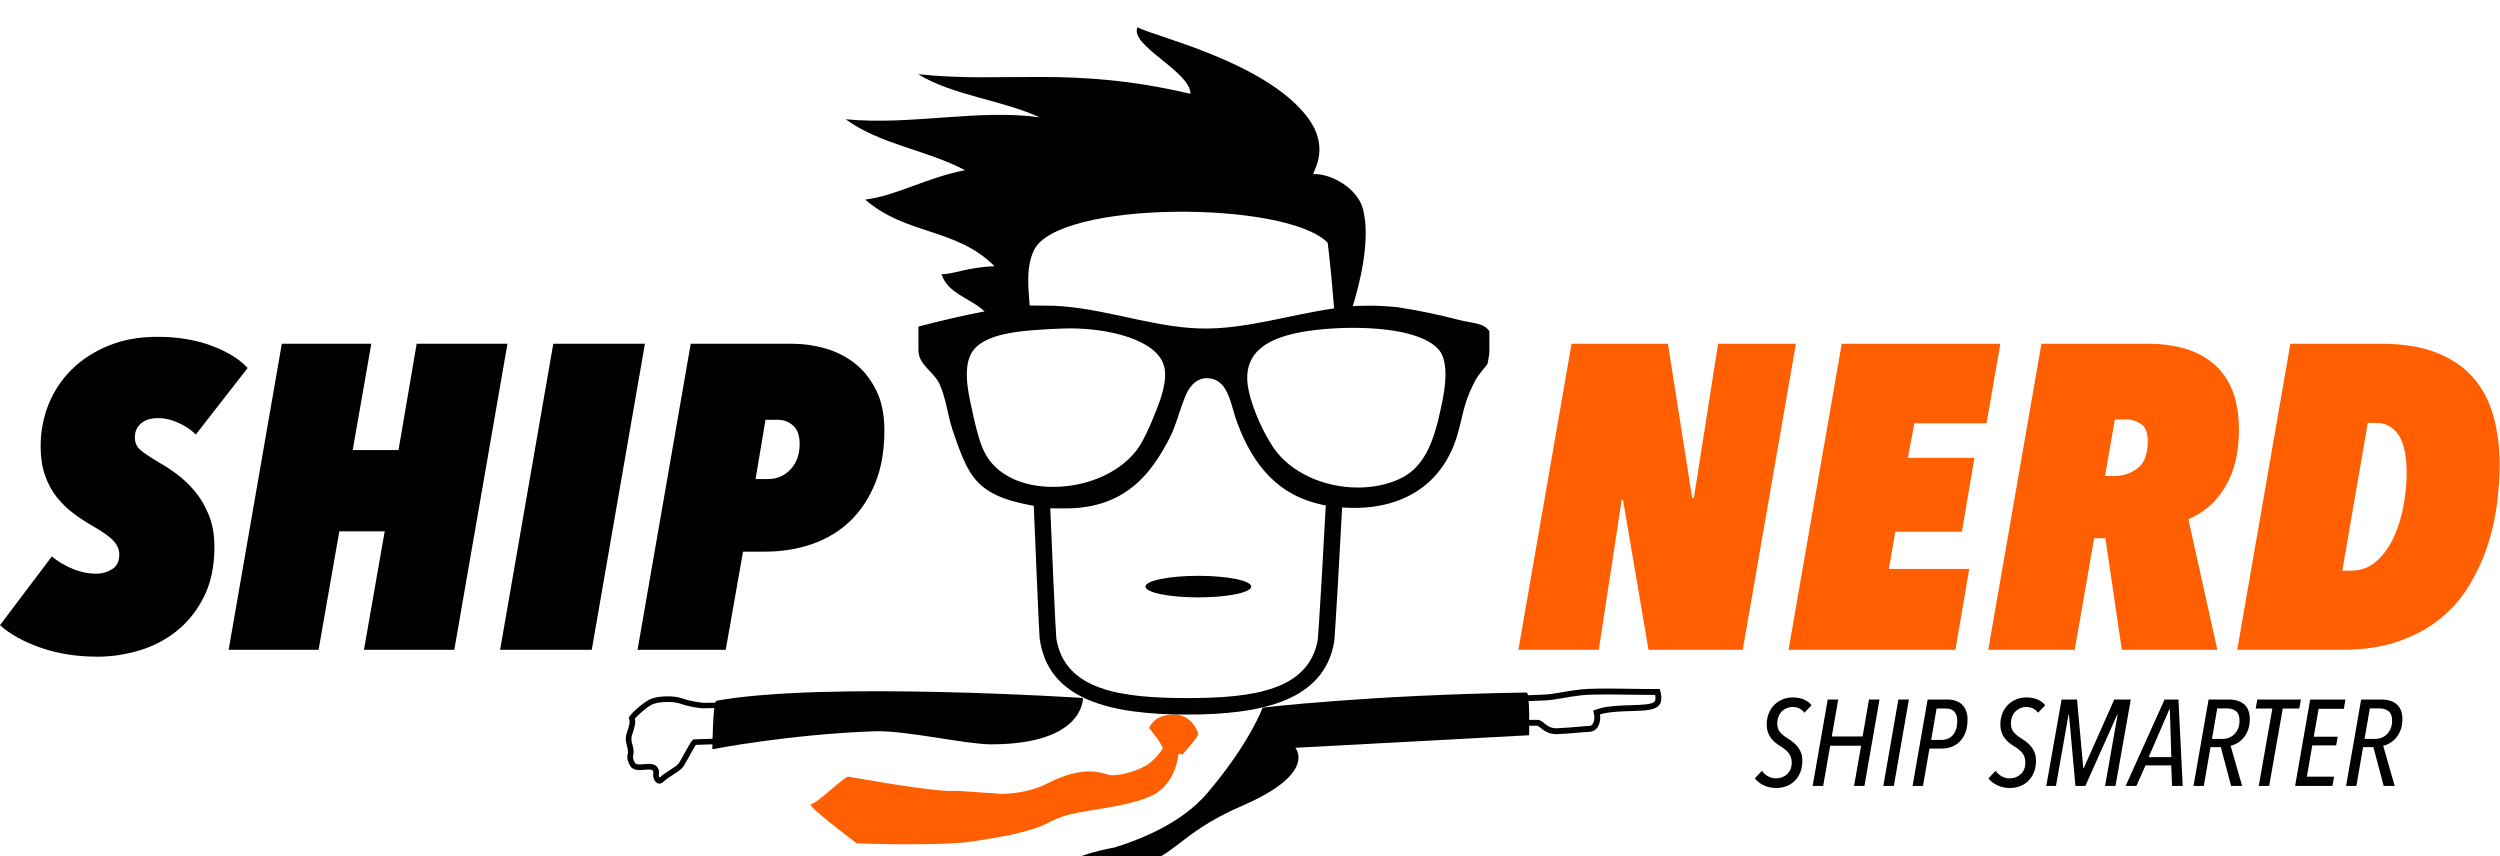 <?xml version="1.0" encoding="UTF-8"?>
<svg width="736px" height="252px" viewBox="0 0 184 63" version="1.1" xmlns="http://www.w3.org/2000/svg" xmlns:xlink="http://www.w3.org/1999/xlink">
    <!-- Generator: Sketch 42 (36781) - http://www.bohemiancoding.com/sketch -->
    <title>logo_svg_updated</title>
    <desc>Created with Sketch.</desc>
    <defs>
        <filter x="-50%" y="-50%" width="200%" height="200%" filterUnits="objectBoundingBox" id="filter-1">
            <feOffset dx="0" dy="2" in="SourceAlpha" result="shadowOffsetOuter1"></feOffset>
            <feGaussianBlur stdDeviation="5" in="shadowOffsetOuter1" result="shadowBlurOuter1"></feGaussianBlur>
            <feColorMatrix values="0 0 0 0 0   0 0 0 0 0   0 0 0 0 0  0 0 0 0.1 0" type="matrix" in="shadowBlurOuter1" result="shadowMatrixOuter1"></feColorMatrix>
            <feMerge>
                <feMergeNode in="shadowMatrixOuter1"></feMergeNode>
                <feMergeNode in="SourceGraphic"></feMergeNode>
            </feMerge>
        </filter>
    </defs>
    <g id="Page-1" stroke="none" stroke-width="1" fill="none" fill-rule="evenodd">
        <g id="a.-Homepage---Dropdown" transform="translate(-240, -9)">
            <g id="Header" filter="url(#filter-1)">
                <g id="Page-1" transform="translate(240, 9)">
                    <path d="M14.412,29.98 C14.072,29.641 13.648,29.355 13.14,29.121 C12.63,28.888 12.132,28.771 11.643,28.771 C11.453,28.771 11.257,28.793 11.056,28.834 C10.853,28.877 10.668,28.957 10.499,29.073 C10.329,29.19 10.191,29.339 10.085,29.519 C9.978,29.699 9.927,29.927 9.927,30.203 C9.927,30.584 10.063,30.892 10.34,31.125 C10.615,31.359 11.092,31.677 11.771,32.08 C12.153,32.292 12.571,32.568 13.028,32.907 C13.484,33.247 13.919,33.66 14.332,34.147 C14.746,34.636 15.091,35.219 15.366,35.897 C15.642,36.576 15.78,37.361 15.78,38.252 C15.78,39.673 15.525,40.892 15.017,41.91 C14.508,42.928 13.844,43.767 13.028,44.423 C12.211,45.081 11.289,45.564 10.26,45.871 C9.231,46.179 8.208,46.332 7.19,46.332 C5.642,46.332 4.236,46.11 2.974,45.664 C1.713,45.219 0.722,44.668 0,44.01 L3.817,38.952 C4.242,39.312 4.745,39.615 5.329,39.858 C5.912,40.102 6.5,40.224 7.095,40.224 C7.518,40.224 7.906,40.113 8.256,39.89 C8.605,39.668 8.78,39.312 8.78,38.825 C8.78,38.464 8.642,38.13 8.367,37.822 C8.092,37.515 7.582,37.149 6.84,36.725 C6.351,36.449 5.875,36.136 5.408,35.786 C4.941,35.436 4.528,35.034 4.168,34.577 C3.807,34.121 3.52,33.586 3.308,32.971 C3.097,32.355 2.99,31.645 2.99,30.839 C2.99,29.757 3.186,28.728 3.579,27.753 C3.972,26.778 4.538,25.924 5.281,25.192 C6.023,24.46 6.925,23.877 7.985,23.442 C9.046,23.008 10.244,22.79 11.58,22.79 C13.064,22.79 14.391,23.008 15.558,23.442 C16.724,23.877 17.614,24.423 18.229,25.081 L14.412,29.98 Z" id="Fill-1" fill="#000000"></path>
                    <polygon id="Fill-3" fill="#000000" points="33.437 45.823 26.788 45.823 28.314 37.106 24.974 37.106 23.448 45.823 16.829 45.823 20.742 23.299 27.328 23.299 25.959 31.125 29.331 31.125 30.668 23.299 37.349 23.299"></polygon>
                    <polygon id="Fill-5" fill="#000000" points="43.553 45.823 36.809 45.823 40.722 23.299 47.466 23.299"></polygon>
                    <path d="M58.855,30.68 C58.855,30.065 58.696,29.614 58.378,29.328 C58.06,29.041 57.699,28.898 57.296,28.898 L56.341,28.898 L55.61,33.257 L56.533,33.257 C57.19,33.257 57.742,33.018 58.187,32.541 C58.632,32.064 58.855,31.443 58.855,30.68 M65.091,29.694 C65.091,31.157 64.869,32.44 64.422,33.543 C63.977,34.646 63.368,35.575 62.593,36.326 C61.819,37.08 60.891,37.647 59.809,38.029 C58.728,38.41 57.551,38.601 56.278,38.601 L54.687,38.601 L53.415,45.823 L46.925,45.823 L50.838,23.299 L58.314,23.299 C59.098,23.299 59.894,23.41 60.7,23.633 C61.505,23.856 62.232,24.217 62.879,24.715 C63.526,25.213 64.056,25.871 64.47,26.687 C64.884,27.504 65.091,28.506 65.091,29.694" id="Fill-7" fill="#000000"></path>
                    <path d="M79.351,57.807 C80.862,57.519 83.815,57.211 85.151,56.348 C86.465,55.499 86.73,53.756 86.714,53.573 C86.699,53.389 87.021,53.547 87.021,53.547 C87.021,53.547 88.207,52.215 88.192,52.031 C88.176,51.848 87.697,50.529 86.283,50.584 C84.868,50.639 84.576,51.59 84.576,51.59 C84.576,51.59 85.672,52.918 85.566,53.112 C85.526,53.185 84.963,53.996 84.35,54.346 C83.325,54.93 82.007,55.127 81.652,55.04 C81.085,54.902 79.799,54.268 77.076,55.665 C76.067,56.183 74.897,56.401 73.755,56.431 L70.487,56.206 C68.943,56.37 62.676,55.185 62.416,55.161 C62.157,55.138 60.139,57.137 59.699,57.183 C59.257,57.23 63.059,60.068 63.059,60.068 C63.059,60.068 69.159,60.306 71.659,59.915 C72.997,59.706 74.381,59.513 75.889,59.057 C77.432,58.591 77.424,58.174 79.351,57.807" id="Fill-31" fill="#FF5E01"></path>
                    <path d="M82.015,60.378 C83.928,59.787 86.964,58.598 88.86,56.368 C92.004,52.668 92.931,50.078 92.931,50.078 C92.931,50.078 100.701,49.152 112.357,48.968 C112.619,48.963 112.542,52.113 112.542,52.113 L95.334,53.038 C95.334,53.038 97,54.888 91.45,57.293 C86.501,59.438 86.553,61.214 82.951,61.967 C82.951,61.967 78.551,62.535 78.623,61.742 C78.696,60.949 82.015,60.378 82.015,60.378" id="Fill-33" fill="#000000"></path>
                    <path d="M112.207,51.413 L113.144,51.413 C113.302,51.413 113.723,52.062 114.589,52.033 C115.495,52.002 116.593,51.872 116.964,51.863 C117.669,51.846 117.841,51.037 117.76,50.584 C118.148,50.448 118.781,50.383 119.516,50.352 C121.391,50.272 122.687,50.443 122.158,48.709 C120.905,48.74 117.508,48.601 116.317,48.745 C114.844,48.924 114.407,49.106 113.538,49.126 L112.243,49.178 L112.243,49.18 L112.261,49.61 L113.549,49.559 C114.067,49.546 114.445,49.479 114.923,49.395 C115.283,49.331 115.731,49.252 116.37,49.174 C116.771,49.126 117.463,49.111 118.231,49.111 C118.872,49.111 119.566,49.122 120.191,49.131 C120.76,49.139 121.273,49.146 121.687,49.146 L121.82,49.146 C121.861,49.367 121.85,49.529 121.789,49.615 C121.616,49.855 120.836,49.878 120.081,49.9 C119.893,49.905 119.698,49.911 119.497,49.92 C118.605,49.957 118.008,50.039 117.617,50.176 L117.268,50.297 L117.334,50.66 C117.369,50.856 117.327,51.156 117.195,51.317 C117.133,51.393 117.059,51.428 116.953,51.431 C116.787,51.434 116.512,51.459 116.164,51.489 C115.688,51.531 115.096,51.582 114.574,51.6 C114.559,51.601 114.546,51.601 114.532,51.601 C114.106,51.601 113.831,51.377 113.629,51.212 C113.483,51.093 113.346,50.98 113.144,50.98 L112.207,50.98 L112.207,51.437 L112.207,51.413 Z" id="Fill-35" fill="#000000"></path>
                    <path d="M72.927,52.783 C71.112,52.783 66.635,51.748 64.418,51.822 C58.18,52.027 52.43,53.143 52.43,53.143 C52.43,53.143 52.453,49.626 52.737,49.574 C60.668,48.132 79.705,49.37 79.705,49.37 C79.705,49.37 79.849,52.783 72.927,52.783" id="Fill-37" fill="#000000"></path>
                    <path d="M53.007,52.351 L51.548,52.401 L51.033,52.417 L50.917,52.542 C50.82,52.647 50.689,52.878 50.365,53.464 C50.209,53.75 50.046,54.045 49.955,54.186 C49.878,54.307 49.515,54.543 49.274,54.699 C48.992,54.882 48.726,55.055 48.539,55.237 C48.51,55.187 48.475,55.087 48.495,54.941 C48.529,54.694 48.442,54.532 48.36,54.44 C48.189,54.244 47.943,54.222 47.773,54.222 C47.672,54.222 47.556,54.231 47.432,54.242 C47.32,54.252 47.201,54.263 47.084,54.263 C46.799,54.263 46.759,54.191 46.743,54.164 C46.56,53.839 46.576,53.754 46.602,53.613 C46.623,53.497 46.652,53.339 46.617,53.124 C46.598,53 46.568,52.887 46.539,52.776 C46.473,52.524 46.429,52.358 46.528,52.063 C46.696,51.573 46.806,51.201 46.726,50.891 C46.934,50.632 47.587,50.069 47.957,49.867 C48.143,49.766 48.58,49.663 49.138,49.663 C49.517,49.663 49.872,49.714 50.111,49.802 C50.584,49.975 51.154,50.069 51.533,50.117 C51.533,50.117 51.681,50.124 51.8,50.131 C51.872,50.135 53.18,50.093 53.194,50.093 C53.233,50.093 53.224,49.701 53.224,49.701 C53.224,49.701 51.909,49.741 51.798,49.729 C51.479,49.697 50.789,49.609 50.254,49.413 C49.534,49.15 48.275,49.222 47.759,49.504 C47.243,49.786 46.172,50.719 46.283,50.899 C46.396,51.079 46.327,51.371 46.137,51.931 C45.947,52.489 46.141,52.772 46.209,53.19 C46.276,53.609 45.989,53.672 46.383,54.368 C46.776,55.063 48.168,54.277 48.085,54.885 C48.002,55.493 48.464,55.897 48.819,55.542 C49.175,55.187 50.08,54.76 50.304,54.41 C50.528,54.06 51.094,52.961 51.221,52.824 L51.549,52.813 L53.011,52.762 L53.007,52.351 Z" id="Fill-39" fill="#000000"></path>
                    <path d="M92.089,41.173 C92.089,40.736 90.346,40.38 88.195,40.38 C86.045,40.38 84.302,40.736 84.302,41.173 C84.302,41.611 86.045,41.967 88.195,41.967 C90.346,41.967 92.089,41.611 92.089,41.173 L92.089,41.173 Z M99.946,33.882 C97.389,33.882 94.956,32.742 93.748,30.978 C93.084,30.008 92.223,28.268 91.901,26.739 C91.673,25.652 91.812,24.792 92.325,24.112 C93.162,23.004 94.947,22.392 97.943,22.184 C98.479,22.147 99.028,22.128 99.575,22.128 C103.121,22.128 105.572,22.871 106.135,24.115 C106.649,25.254 106.245,27.132 106.074,27.935 L106.045,28.07 C105.515,30.594 104.79,32.442 102.986,33.26 C102.088,33.668 101.037,33.882 99.947,33.882 L99.946,33.882 Z M77.506,33.835 C75.276,33.835 73.488,33.003 72.605,31.551 C72.102,30.726 71.795,29.325 71.549,28.2 L71.496,27.961 C71.272,26.942 70.897,25.237 71.429,24.121 C72.22,22.461 75.257,22.317 77.936,22.19 L78.045,22.184 C78.27,22.173 78.499,22.168 78.735,22.168 C81.697,22.168 85.13,23.028 85.668,24.917 C85.971,25.975 85.394,27.454 85.116,28.165 C84.616,29.449 84.178,30.373 83.816,30.91 C82.615,32.687 80.139,33.835 77.506,33.835 L77.506,33.835 Z M107.238,30.09 C107.631,28.782 107.717,27.733 108.386,26.391 C108.713,25.734 108.603,25.886 109.468,24.805 C109.49,24.805 109.619,24.074 109.619,23.867 L109.619,22.386 C109.211,21.743 108.346,21.797 107.378,21.546 C106.086,21.21 104.342,20.827 102.903,20.619 C102.701,20.589 102.272,20.556 101.878,20.532 C101.534,20.51 101.218,20.495 101.103,20.495 C100.79,20.495 99.962,20.507 99.86,20.514 C99.761,20.522 99.661,20.529 99.562,20.538 C100.029,19.01 100.902,15.741 100.327,13.427 C99.923,11.8 97.889,10.764 96.704,10.816 C96.416,10.828 98.08,9.049 96.206,6.598 C93.041,2.459 84.583,0.592 83.725,0 C83.081,1.325 87.625,3.26 87.621,4.904 C78.779,2.83 74.09,4.155 67.572,3.461 C70.139,5.029 73.672,5.341 76.514,6.633 C71.95,6.01 67.062,7.242 62.236,6.778 C64.867,8.666 68.061,8.983 71.033,10.527 C68.182,11.072 65.987,12.403 63.679,12.691 C66.717,15.325 70.367,14.755 73.2,17.595 C71.126,17.666 70.12,18.219 69.303,18.171 C69.7,19.59 71.455,19.958 72.467,20.92 C70.835,21.223 69.132,21.637 67.596,22.036 L67.596,23.787 C67.609,24.869 68.707,25.331 69.137,26.238 C69.625,27.274 69.744,28.562 70.117,29.671 C70.479,30.745 70.876,31.917 71.447,32.822 C72.399,34.326 74.042,34.86 76.085,35.23 C76.167,37.273 76.479,44.667 76.514,44.947 C77.096,49.52 81.737,50.592 87.377,50.592 C92.896,50.592 97.457,49.566 98.196,45.236 C98.254,44.897 98.655,37.847 98.781,35.35 C103.459,35.677 106.243,33.402 107.238,30.09 Z M97.576,35.2 C94.098,34.56 92.234,32.262 91.059,29.11 C90.708,28.169 90.553,27.032 89.992,26.375 C89.707,26.041 89.318,25.822 88.742,25.834 C88.473,25.839 88.153,25.969 87.935,26.153 C87.453,26.557 87.246,27.142 87.134,27.432 C86.77,28.369 86.539,29.347 86.086,30.231 C84.737,32.858 82.948,35.12 79.137,35.398 C79.088,35.401 78.624,35.419 78.529,35.42 C78.204,35.42 77.599,35.417 77.307,35.414 L77.299,35.414 C77.386,37.676 77.701,44.711 77.747,44.991 C78.363,48.793 82.446,49.378 87.377,49.378 C92.237,49.378 96.277,48.809 96.979,45.146 C97.039,44.829 97.461,37.545 97.578,35.197 L97.576,35.2 Z M98.192,20.697 C94.826,21.183 91.583,22.264 88.327,22.176 C84.576,22.075 80.661,20.448 76.84,20.495 C76.514,20.495 76.11,20.487 75.783,20.487 C75.669,19.016 75.523,17.659 76.084,16.442 C77.801,12.723 94.68,12.741 97.717,15.865 C97.91,17.43 98.06,19.068 98.192,20.694 L98.192,20.697 Z" id="Fill-41" fill="#000000"></path>
                    <polygon id="Fill-43" fill="#FF5E01" points="128.265 45.823 121.33 45.823 119.452 34.784 119.358 34.784 117.671 45.823 111.753 45.823 115.666 23.299 122.761 23.299 124.542 34.656 124.67 34.656 126.451 23.299 132.178 23.299"></polygon>
                    <polygon id="Fill-45" fill="#FF5E01" points="146.208 29.153 140.896 29.153 140.418 31.698 145.317 31.698 144.395 37.138 139.495 37.138 139.019 39.875 144.936 39.875 143.918 45.823 131.637 45.823 135.551 23.299 147.227 23.299"></polygon>
                    <path d="M158.074,30.489 C158.074,29.832 157.9,29.397 157.55,29.185 C157.2,28.973 156.866,28.866 156.548,28.866 L155.656,28.866 L154.925,33.034 L155.625,33.034 C156.262,33.034 156.829,32.843 157.327,32.462 C157.825,32.08 158.074,31.423 158.074,30.489 M164.787,29.631 C164.787,31.264 164.464,32.642 163.816,33.766 C163.17,34.89 162.253,35.707 161.064,36.216 L163.196,45.823 L156.165,45.823 L154.957,37.615 L154.129,37.615 L152.698,45.823 L146.336,45.823 L150.249,23.299 L158.043,23.299 C160.227,23.299 161.897,23.829 163.053,24.89 C164.209,25.951 164.787,27.531 164.787,29.631" id="Fill-47" fill="#FF5E01"></path>
                    <path d="M177.131,32.843 C177.131,32.377 177.1,31.92 177.035,31.475 C176.973,31.03 176.855,30.632 176.686,30.282 C176.516,29.932 176.277,29.651 175.97,29.439 C175.662,29.227 175.276,29.121 174.809,29.121 L174.268,29.121 L172.391,40.001 L172.995,40.001 C173.779,40.001 174.438,39.752 174.967,39.254 C175.497,38.756 175.922,38.14 176.24,37.409 C176.559,36.677 176.786,35.897 176.924,35.07 C177.063,34.243 177.131,33.501 177.131,32.843 L177.131,32.843 Z M164.66,45.823 L168.573,23.299 L175.222,23.299 C176.834,23.299 178.197,23.516 179.311,23.951 C180.424,24.386 181.325,24.996 182.015,25.781 C182.703,26.565 183.202,27.504 183.51,28.596 C183.817,29.688 183.971,30.892 183.971,32.207 C183.971,33.098 183.907,34.052 183.78,35.07 C183.653,36.088 183.425,37.101 183.097,38.108 C182.768,39.116 182.328,40.086 181.776,41.019 C181.224,41.953 180.52,42.775 179.66,43.485 C178.802,44.196 177.773,44.763 176.574,45.187 C175.376,45.612 173.982,45.823 172.391,45.823 L164.66,45.823 Z" id="Fill-49" fill="#FF5E01"></path>
                    <g id="Group" transform="translate(129, 49)" fill-rule="nonzero" fill="#000000">
                        <path d="M3.808,1.454 C3.586,1.173 3.288,1.032 2.915,1.032 C2.789,1.032 2.66,1.057 2.528,1.108 C2.395,1.16 2.277,1.234 2.171,1.333 C2.066,1.432 1.979,1.559 1.91,1.715 C1.841,1.871 1.806,2.05 1.806,2.254 C1.806,2.511 1.873,2.719 2.005,2.878 C2.137,3.037 2.314,3.185 2.536,3.323 C2.681,3.413 2.819,3.509 2.951,3.611 C3.083,3.712 3.202,3.829 3.307,3.961 C3.412,4.092 3.497,4.242 3.559,4.41 C3.623,4.577 3.654,4.766 3.654,4.976 C3.654,5.299 3.604,5.585 3.505,5.834 C3.406,6.082 3.269,6.293 3.095,6.467 C2.921,6.64 2.715,6.773 2.478,6.862 C2.241,6.952 1.987,6.997 1.716,6.997 C1.392,6.997 1.09,6.931 0.811,6.799 C0.531,6.668 0.313,6.497 0.157,6.287 L0.68,5.731 C0.8,5.904 0.95,6.041 1.13,6.139 C1.311,6.238 1.506,6.287 1.716,6.287 C1.867,6.287 2.011,6.262 2.149,6.211 C2.288,6.16 2.411,6.087 2.519,5.991 C2.627,5.895 2.713,5.775 2.776,5.632 C2.839,5.488 2.87,5.32 2.87,5.128 C2.87,4.865 2.804,4.642 2.672,4.459 C2.54,4.277 2.336,4.102 2.059,3.934 C1.927,3.856 1.799,3.768 1.676,3.669 C1.553,3.57 1.443,3.456 1.347,3.327 C1.251,3.198 1.174,3.052 1.117,2.887 C1.06,2.722 1.032,2.532 1.032,2.317 C1.032,2.011 1.083,1.736 1.185,1.49 C1.287,1.244 1.425,1.036 1.6,0.866 C1.774,0.695 1.977,0.563 2.208,0.47 C2.439,0.377 2.687,0.331 2.951,0.331 C3.252,0.331 3.521,0.381 3.758,0.479 C3.995,0.578 4.186,0.72 4.33,0.906 L3.808,1.454 Z" id="Shape"></path>
                        <polygon id="Shape" points="8.223 6.844 7.457 6.844 7.98 3.888 5.7 3.888 5.186 6.844 4.411 6.844 5.52 0.484 6.295 0.484 5.817 3.206 8.088 3.206 8.556 0.484 9.331 0.484"></polygon>
                        <polygon id="Shape" points="10.387 6.844 9.612 6.844 10.72 0.484 11.495 0.484"></polygon>
                        <path d="M15.812,1.957 C15.812,2.299 15.766,2.601 15.673,2.864 C15.579,3.128 15.449,3.351 15.28,3.533 C15.112,3.716 14.911,3.856 14.677,3.952 C14.443,4.047 14.181,4.096 13.893,4.096 L13.009,4.096 L12.532,6.844 L11.765,6.844 L12.874,0.484 L14.343,0.484 C14.553,0.484 14.748,0.514 14.929,0.574 C15.109,0.634 15.264,0.723 15.393,0.843 C15.523,0.963 15.625,1.116 15.7,1.301 C15.775,1.487 15.812,1.706 15.812,1.957 Z M15.055,2.056 C15.055,1.781 14.989,1.561 14.857,1.396 C14.725,1.231 14.514,1.149 14.226,1.149 L13.532,1.149 L13.135,3.457 L13.883,3.457 C14.25,3.457 14.537,3.333 14.744,3.084 C14.952,2.836 15.055,2.493 15.055,2.056 Z" id="Shape"></path>
                        <path d="M21.003,1.454 C20.781,1.173 20.484,1.032 20.111,1.032 C19.985,1.032 19.856,1.057 19.723,1.108 C19.591,1.16 19.472,1.234 19.367,1.333 C19.262,1.432 19.175,1.559 19.106,1.715 C19.037,1.871 19.002,2.05 19.002,2.254 C19.002,2.511 19.068,2.719 19.2,2.878 C19.333,3.037 19.51,3.185 19.732,3.323 C19.876,3.413 20.015,3.509 20.147,3.611 C20.279,3.712 20.398,3.829 20.503,3.961 C20.608,4.092 20.692,4.242 20.755,4.41 C20.818,4.577 20.85,4.766 20.85,4.976 C20.85,5.299 20.8,5.585 20.701,5.834 C20.602,6.082 20.465,6.293 20.291,6.467 C20.117,6.64 19.911,6.773 19.674,6.862 C19.436,6.952 19.182,6.997 18.912,6.997 C18.588,6.997 18.286,6.931 18.006,6.799 C17.727,6.668 17.509,6.497 17.353,6.287 L17.876,5.731 C17.996,5.904 18.146,6.041 18.326,6.139 C18.506,6.238 18.701,6.287 18.912,6.287 C19.062,6.287 19.207,6.262 19.345,6.211 C19.483,6.16 19.606,6.087 19.714,5.991 C19.823,5.895 19.908,5.775 19.971,5.632 C20.034,5.488 20.066,5.32 20.066,5.128 C20.066,4.865 20,4.642 19.868,4.459 C19.736,4.277 19.531,4.102 19.255,3.934 C19.123,3.856 18.995,3.768 18.872,3.669 C18.749,3.57 18.639,3.456 18.543,3.327 C18.447,3.198 18.37,3.052 18.313,2.887 C18.256,2.722 18.228,2.532 18.228,2.317 C18.228,2.011 18.279,1.736 18.381,1.49 C18.483,1.244 18.621,1.036 18.795,0.866 C18.97,0.695 19.173,0.563 19.404,0.47 C19.635,0.377 19.883,0.331 20.147,0.331 C20.448,0.331 20.717,0.381 20.954,0.479 C21.191,0.578 21.382,0.72 21.526,0.906 L21.003,1.454 Z" id="Shape"></path>
                        <polygon id="Shape" points="25.933 6.844 26.861 1.58 26.835 1.58 24.482 6.844 23.752 6.844 23.275 1.58 23.247 1.58 22.319 6.844 21.607 6.844 22.734 0.484 23.87 0.484 24.329 5.533 24.365 5.533 26.61 0.484 27.826 0.484 26.7 6.844"></polygon>
                        <path d="M30.863,6.844 L30.8,5.335 L28.907,5.335 L28.24,6.844 L27.447,6.844 L30.313,0.484 L31.332,0.484 L31.647,6.844 L30.863,6.844 Z M30.701,1.203 L30.665,1.203 L29.142,4.724 L30.809,4.724 L30.701,1.203 Z" id="Shape"></path>
                        <path d="M36.586,1.93 C36.586,2.188 36.551,2.426 36.481,2.645 C36.412,2.863 36.313,3.057 36.185,3.224 C36.058,3.392 35.908,3.532 35.737,3.646 C35.565,3.76 35.378,3.841 35.173,3.888 L36.021,6.844 L35.209,6.844 L34.452,3.987 L33.695,3.987 L33.2,6.844 L32.443,6.844 L33.551,0.484 L35.02,0.484 C35.519,0.484 35.905,0.604 36.177,0.843 C36.45,1.083 36.586,1.445 36.586,1.93 Z M35.829,2.03 C35.829,1.712 35.744,1.485 35.572,1.347 C35.401,1.209 35.183,1.14 34.919,1.14 L34.189,1.14 L33.801,3.386 L34.567,3.386 C34.748,3.386 34.914,3.355 35.067,3.291 C35.221,3.229 35.354,3.137 35.469,3.017 C35.583,2.898 35.672,2.756 35.735,2.591 C35.798,2.426 35.829,2.239 35.829,2.03 Z" id="Shape"></path>
                        <polygon id="Shape" points="40.227 1.149 39.011 1.149 38.011 6.845 37.244 6.845 38.245 1.149 37.019 1.149 37.136 0.484 40.344 0.484"></polygon>
                        <polygon id="Shape" points="43.508 1.167 41.651 1.167 41.291 3.224 43.057 3.224 42.94 3.862 41.183 3.862 40.786 6.162 42.787 6.162 42.67 6.844 39.921 6.844 41.029 0.484 43.625 0.484"></polygon>
                        <path d="M47.816,1.93 C47.816,2.188 47.781,2.426 47.711,2.645 C47.641,2.863 47.542,3.057 47.414,3.224 C47.287,3.392 47.137,3.532 46.966,3.646 C46.795,3.76 46.607,3.841 46.403,3.888 L47.25,6.844 L46.439,6.844 L45.682,3.987 L44.925,3.987 L44.429,6.844 L43.672,6.844 L44.78,0.484 L46.25,0.484 C46.748,0.484 47.134,0.604 47.406,0.843 C47.679,1.083 47.816,1.445 47.816,1.93 Z M47.059,2.03 C47.059,1.712 46.973,1.485 46.802,1.347 C46.631,1.209 46.413,1.14 46.149,1.14 L45.419,1.14 L45.031,3.386 L45.797,3.386 C45.977,3.386 46.144,3.355 46.297,3.291 C46.45,3.229 46.584,3.137 46.699,3.017 C46.813,2.898 46.901,2.756 46.965,2.591 C47.028,2.426 47.059,2.239 47.059,2.03 Z" id="Shape"></path>
                    </g>
                </g>
            </g>
        </g>
    </g>
</svg>